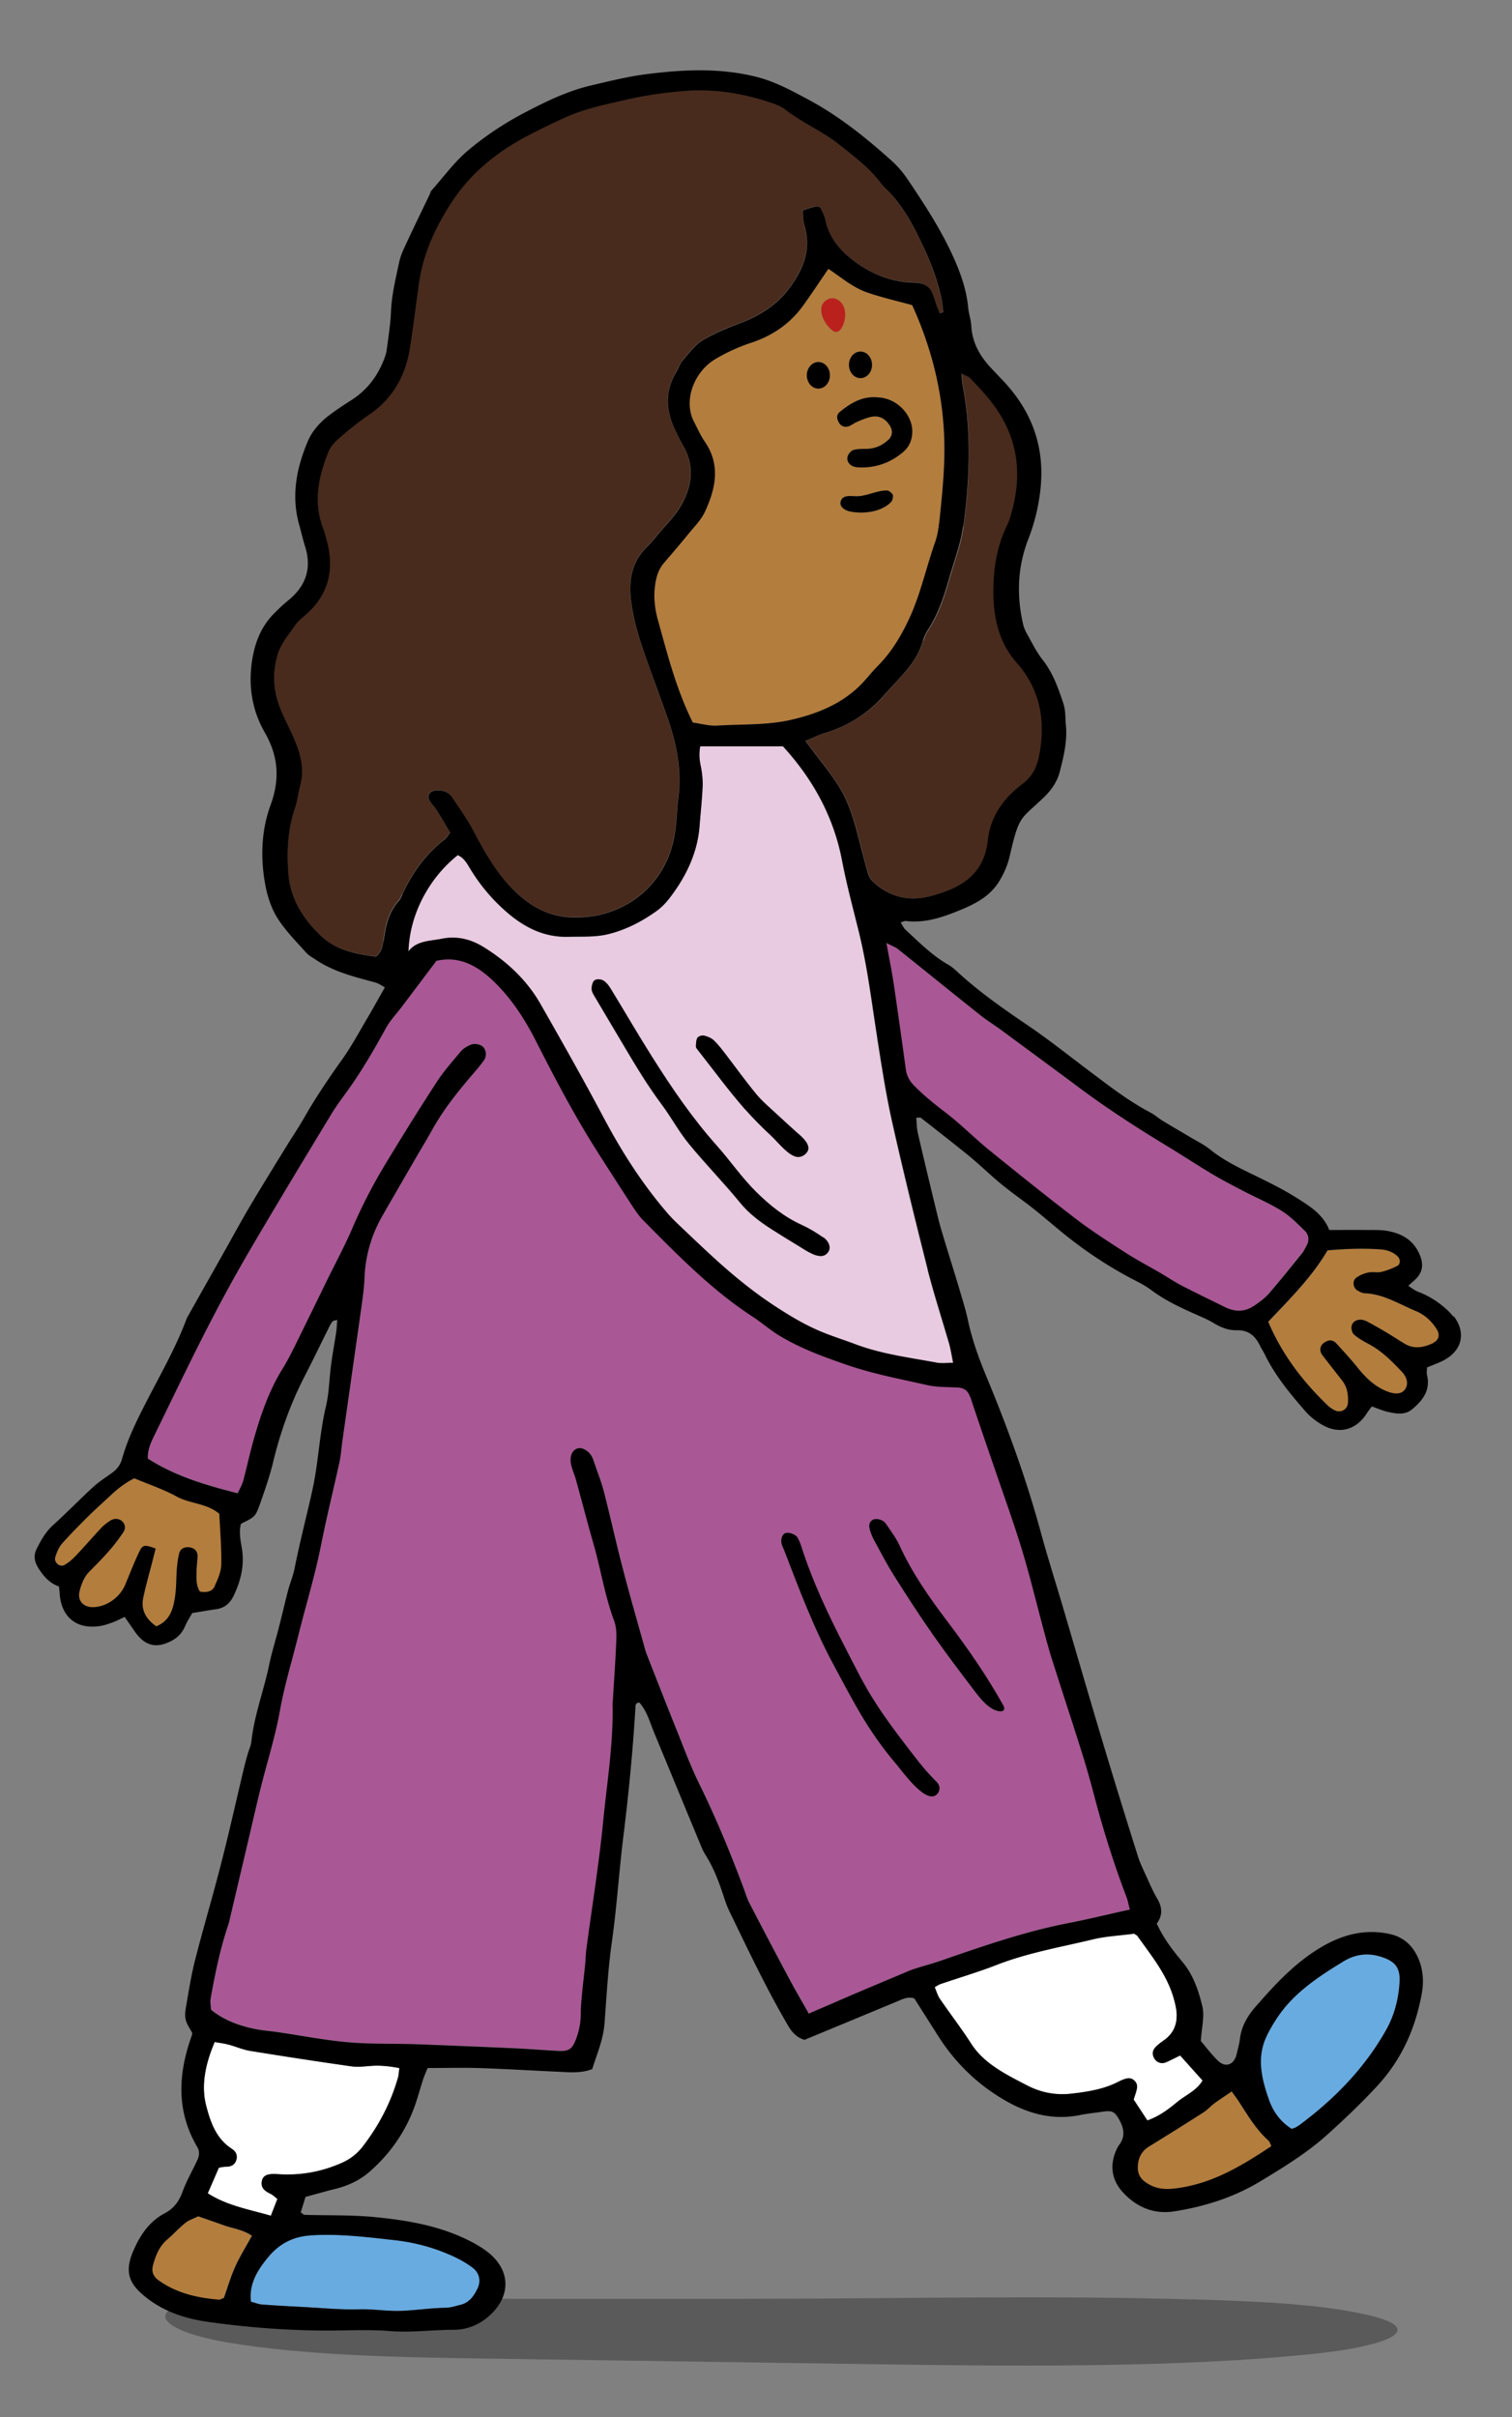 <svg xmlns="http://www.w3.org/2000/svg" viewBox="0 0 138.92 222.07"><rect x="0" y="0" width="138.92" height="222.07" fill="#808080" stroke="none"/><defs><style>.cls-2{fill:#a95795}.cls-3{fill:#482b1d}.cls-5{fill:#fff}.cls-6{fill:#68abe1}.cls-8{fill:#b37d3d}</style></defs><g style="isolation:isolate"><path id="shade" d="M109.53 211.24c5.6.17 11.5.39 15.97 1.4 1.25.28 2.4.64 2.77 1.09.9 1.11-3.1 2-6.7 2.42-5.5.63-11.73.93-17.6 1.07-8.44.2-16.58.08-25.04-.04-11.28-.16-22.56-.33-33.83-.49-8.31-.12-16.98-.27-24.2-1.49-7.52-1.27-8.36-4.01 1.99-4.01h45.69c13.69 0 27.42-.34 40.96.06" style="fill:#222221;mix-blend-mode:multiply;opacity:.4"/><g id="Characters"><path d="M104.53 199.23c.02.79.55 1.23 1.22 1.56.89.44 1.79.35 2.73.2 3.13-.5 5.74-2.09 8.33-3.82-.11-.21-.15-.4-.27-.5-1.14-1.03-1.91-2.33-2.73-3.6-.18-.28-.38-.55-.65-.92-.6.41-1.12.75-1.63 1.12-.33.24-.59.56-.93.78-1.66 1.06-3.33 2.11-5.01 3.14-.78.48-1.08 1.2-1.06 2.04" class="cls-8"/><path d="M118.67 195.59c.14-.05.25-.07.35-.13.15-.08.3-.18.44-.28 3.21-2.39 5.95-5.21 7.91-8.72.75-1.34 1.12-2.81 1.21-4.34.08-1.39-.43-1.96-1.79-2.37-1.21-.36-2.32-.18-3.36.45-1.84 1.12-3.66 2.29-5.11 3.91-.76.85-1.4 1.86-1.92 2.88-.99 1.97-.52 3.96.17 5.92.4 1.14 1.07 2.05 2.09 2.68Z" class="cls-6"/><path d="M34.04 189.79c-.58.05-1.17.12-1.74.04-3.11-.44-6.21-.92-9.31-1.42-.68-.11-1.33-.4-2-.58-.43-.11-.87-.17-1.27-.24-.96 2.25-1.23 4.16-.78 5.87.4 1.54.92 3.01 2.36 3.95.36.24.54.62.39 1.06-.16.45-.52.58-.97.58-.22 0-.44.06-.62.09-.35.81-.67 1.54-1.02 2.35 1.79 1.14 3.79 1.48 5.8 2.06.22-.57.4-1.04.6-1.54-.25-.19-.41-.36-.61-.46-.49-.25-.94-.52-.82-1.17.09-.52.49-.71 1.42-.65 2.07.15 4.04-.2 5.94-1.04.77-.34 1.39-.83 1.9-1.48 1.47-1.9 2.58-4 3.24-6.32.07-.26.08-.55.13-.9-.93-.19-1.77-.28-2.65-.2ZM91.54 180.52c-1.67.65-3.4 1.16-5.11 1.74-.16.05-.29.16-.55.29.16.37.25.76.47 1.07.95 1.39 1.99 2.72 2.89 4.14.62.97 1.45 1.67 2.37 2.28.87.58 1.81 1.05 2.74 1.53 1.27.66 2.63.93 4.06.77 1.51-.17 3-.4 4.37-1.11.25-.13.53-.25.81-.3.46-.09.95.36.88.84-.05.39-.21.76-.31 1.11.44.67.85 1.29 1.26 1.92 1.08-.39 1.91-1.01 2.72-1.68.78-.65 1.79-1.04 2.35-1.99-.72-.81-1.37-1.54-2.06-2.3-.49.24-.89.46-1.31.63-.41.17-.84.02-1.06-.35-.2-.33-.19-.69.05-.98.22-.26.51-.47.79-.67.96-.66 1.31-1.6 1.19-2.72-.04-.4-.15-.8-.26-1.19-.62-2.17-2.04-3.88-3.31-5.68-.06-.09-.18-.13-.33-.24-1.32.17-2.55.22-3.73.51-2.99.72-6.04 1.24-8.93 2.37Z" class="cls-5"/><path d="M24.69 207.31c-.95 1.16-1.82 2.43-1.63 4.14.35.09.68.23 1.02.26 1.22.09 2.43.16 3.65.22 1.74.09 3.49.27 5.23.22 1.34-.04 2.67.2 3.99.14 1.33-.06 2.66-.25 4-.28.45 0 .91-.16 1.36-.27.82-.2 1.25-.83 1.58-1.52.33-.68.17-1.42-.44-1.88-.5-.38-1.06-.71-1.63-.98a17.6 17.6 0 0 0-5.51-1.56c-2.61-.29-5.2-.62-7.83-.44-1.54.1-2.83.79-3.78 1.94Z" class="cls-6"/><path d="M16.25 137.49c-1.21-.67-2.55-1.11-3.9-1.68-.74.37-1.44.88-2.08 1.48-.72.68-1.46 1.33-2.16 2.02-.83.82-1.65 1.64-2.41 2.51-.29.33-.48.79-.61 1.23-.15.49.41.97.85.72.39-.22.74-.53 1.05-.86.8-.84 1.56-1.73 2.35-2.57.24-.25.53-.46.82-.65.39-.25.86-.17 1.12.12.28.31.24.68.05.97-.39.58-.81 1.14-1.27 1.66-.57.66-1.19 1.28-1.8 1.9-.52.52-.77 1.16-.94 1.84-.21.86.31 1.48 1.22 1.47 1.24 0 2.48-.87 2.98-2.07.42-1.02.83-2.05 1.3-3.05.3-.62.51-.63 1.49-.26-.09.37-.19.76-.29 1.14-.29 1.13-.62 2.25-.85 3.38-.24 1.15.29 1.99 1.2 2.62 1.27-.52 1.55-1.6 1.72-2.7.13-.86.1-1.74.17-2.61.04-.46.1-.93.21-1.38.1-.43.49-.64.94-.57.47.07.75.35.75.81s-.09.93-.09 1.39c0 .62-.09 1.27.31 1.87.6.1 1.13.03 1.37-.52.28-.63.59-1.31.6-1.97.03-1.56-.11-3.12-.18-4.66-1.17-.98-2.68-.9-3.91-1.58Z" class="cls-8"/><path d="M36.96 82.13c.9-1.99 2.15-3.7 3.9-5.05.17-.13.28-.35.48-.61-.43-.72-.84-1.41-1.27-2.1-.19-.29-.44-.54-.62-.84-.28-.47.02-.9.6-.93.63-.03 1.16.15 1.51.68.64.97 1.33 1.91 1.87 2.94 1.11 2.12 2.27 4.19 4.06 5.84 1.46 1.34 3.09 2.17 5.15 2.21 4.68.1 8.51-2.92 9.31-7.51.21-1.2.23-2.43.37-3.65.3-2.49-.2-4.87-1.01-7.19-.78-2.25-1.65-4.48-2.4-6.74-.4-1.21-.73-2.46-.91-3.72-.27-1.89-.09-3.72 1.38-5.19.37-.37.71-.77 1.04-1.17.71-.85 1.52-1.64 2.08-2.58 1.07-1.8 1.36-3.7.23-5.63-.29-.5-.55-1.03-.79-1.56-.78-1.75-.84-3.48.18-5.17.21-.35.33-.76.59-1.07.57-.65 1.1-1.41 1.82-1.84 1.08-.66 2.28-1.14 3.47-1.58 1.67-.63 3.16-1.55 4.27-2.92 1.43-1.77 2.33-3.76 1.6-6.15-.11-.37-.1-.79-.15-1.29.42-.13.79-.27 1.16-.35.15-.03.42.03.48.13.19.34.38.71.45 1.09.38 1.83 1.57 3.07 3.03 4.06 1.51 1.03 3.18 1.65 5.05 1.71 1.3.04 1.64.41 2.02 1.74.1.37.27.71.41 1.07.11-.04.22-.07.33-.11-.05-.4-.07-.8-.16-1.18-.39-1.83-1.07-3.56-1.87-5.24-.83-1.74-1.76-3.41-3.13-4.8-.24-.25-.49-.5-.7-.77-1.04-1.35-2.4-2.35-3.72-3.4-1.55-1.23-3.39-2-4.95-3.21-.36-.28-.81-.46-1.25-.61-2.5-.87-5.05-1.29-7.71-1.12-1.98.12-3.92.42-5.86.87-1.88.44-3.75.84-5.51 1.64-1.16.53-2.32 1.09-3.45 1.69-2.72 1.44-5.09 3.36-6.78 5.92-1.5 2.28-2.69 4.77-3.08 7.55-.28 1.96-.52 3.93-.82 5.88-.4 2.59-1.55 4.72-3.78 6.22-.91.62-1.78 1.32-2.61 2.04-.43.37-.89.82-1.1 1.33-.91 2.25-1.42 4.56-.53 6.97.16.44.28.89.4 1.34.68 2.66.08 4.94-2.04 6.75-.31.26-.64.53-.87.86-.58.86-1.32 1.7-1.62 2.66-.46 1.51-.46 3.12.08 4.65.31.87.74 1.7 1.14 2.55.72 1.55 1.3 3.12.84 4.87-.18.67-.24 1.38-.47 2.04-.67 1.97-.77 4.01-.63 6.05.17 2.38 1.41 4.31 3.12 5.86 1.37 1.25 3.18 1.59 4.93 1.81.5-.43.61-.93.69-1.46.19-1.33.44-2.64 1.4-3.68.15-.17.23-.4.33-.62Z" class="cls-3"/><path d="M79.71 26.88c-1.36-.46-2.46-1.43-3.6-2.18-.82 1.2-1.55 2.31-2.33 3.39-1.19 1.66-2.79 2.75-4.74 3.39-1.15.38-2.28.89-3.32 1.51-1.98 1.18-2.96 3.82-1.96 5.75.32.62.6 1.26.99 1.83 1.48 2.15 1 4.32.02 6.44-.36.77-1.01 1.42-1.56 2.09-.73.9-1.5 1.78-2.25 2.67-.39.46-.58.98-.7 1.57-.25 1.23-.14 2.46.19 3.63.88 3.13 1.66 6.3 3.2 9.41.77.1 1.53.32 2.27.28 2.26-.14 4.55-.02 6.77-.53 2.23-.51 4.34-1.34 6.06-2.9.68-.62 1.23-1.39 1.89-2.04 1.21-1.21 2.08-2.64 2.81-4.17 1.11-2.32 1.63-4.84 2.48-7.25.19-.54.29-1.13.35-1.71.27-2.54.55-5.08.47-7.65-.12-4.37-1.18-8.49-2.95-12.38-1.43-.4-2.78-.71-4.1-1.15Zm-.65 5.41c.59 0 1.06.55 1.06 1.22s-.47 1.22-1.06 1.22S78 34.18 78 33.51s.47-1.22 1.06-1.22m-3.87 3.41c-.59 0-1.06-.55-1.06-1.22s.47-1.22 1.06-1.22 1.06.55 1.06 1.22-.47 1.22-1.06 1.22m1.32-5.32c-.85-.58-1.73-2.41-.32-2.94.39-.14.89.06 1.19.49.28.4.32.97.21 1.49-.06.27-.16.53-.3.74-.12.19-.33.37-.55.33a.7.7 0 0 1-.24-.11Zm5.48 15.53c-.02.1-.11.2-.19.28-.93.88-2.49 1.04-3.7.8-.47-.09-1.13-.5-.79-1.09.26-.45.92-.32 1.33-.31.99.02 1.89-.54 2.85-.53.18 0 .4.19.52.36.08.11.02.33-.02.49m.97-4.37c-1.21 1.01-2.6 1.49-4.18 1.39-.17-.01-.35-.05-.5-.13-.34-.19-.51-.53-.41-.87.07-.23.31-.52.53-.59.38-.12.8-.09 1.2-.1.79-.01 1.47-.32 2.03-.85.36-.34.39-.84.13-1.27-.41-.66-.99-.99-1.76-.82-.45.1-.87.29-1.3.47-.26.11-.49.32-.76.4-.36.11-.69 0-.88-.36-.19-.33-.24-.69.07-.95 1-.83 2.09-1.47 3.44-1.36 1.73.01 3.27 1.54 3.23 3.2-.02.72-.28 1.35-.85 1.83ZM20.6 204.46c-.81-.29-1.63-.57-2.4-.84-.45.23-.86.35-1.17.6-.58.47-1.09 1.04-1.67 1.53-.75.64-1.08 1.49-1.32 2.4-.15.59.06 1.02.53 1.36 1.66 1.18 3.56 1.61 5.54 1.77.1 0 .22-.07.43-.15.32-.9.61-1.9 1.03-2.84.43-.95.98-1.84 1.55-2.88-.84-.58-1.73-.66-2.54-.95Z" class="cls-8"/><path d="M84.83 58.85c-.32 1.15-.96 2.11-1.74 3-.62.7-1.27 1.36-1.88 2.06-1.46 1.66-3.26 2.77-5.37 3.42-.59.18-1.15.46-1.82.74.22.29.36.46.49.64.86 1.16 1.8 2.28 2.57 3.5.9 1.44 1.39 3.06 1.81 4.7.29 1.13.57 2.25.9 3.37.08.26.25.53.45.72.55.53 1.17.93 1.9 1.21 1.65.62 3.17.27 4.75-.31 2.24-.82 3.63-2.23 3.89-4.66.24-2.23 1.44-3.9 3.18-5.21.85-.64 1.29-1.45 1.51-2.46.67-3.2.18-6.17-2.01-8.66-1.66-1.89-2.14-4.12-2.16-6.46-.01-2.03.27-4.07 1.15-5.96.15-.32.28-.64.39-.97 1.21-3.87.78-7.47-1.81-10.69-.58-.72-1.22-1.4-1.86-2.08-.17-.17-.44-.25-.81-.44.05.48.06.76.11 1.04.82 4.34.64 8.67.07 13.02-.22 1.64-.82 3.15-1.26 4.72-.48 1.68-1.01 3.34-1.99 4.82-.19.29-.34.62-.43.95Z" class="cls-3"/><path d="M119.99 114.51c.3-.52.28-1.04-.14-1.45-.67-.64-1.33-1.33-2.1-1.81-1.08-.68-2.27-1.18-3.41-1.77-.98-.51-1.97-1.01-2.92-1.58-1.35-.8-2.66-1.68-4.01-2.49-2.89-1.75-5.72-3.58-8.43-5.6q-3.495-2.61-7.02-5.19c-.66-.48-1.35-.91-1.99-1.42-2.5-1.99-4.99-4.01-7.49-6.01-.21-.17-.48-.26-1.06-.56.28 1.53.51 2.66.68 3.8.39 2.59.75 5.18 1.1 7.78.08.61.33 1.08.76 1.52.9.92 1.89 1.71 2.91 2.49 1.38 1.05 2.61 2.31 3.96 3.41 2.66 2.17 5.34 4.32 8.07 6.4 1.43 1.09 2.95 2.07 4.47 3.04 1.02.66 2.11 1.22 3.16 1.84.7.41 1.38.87 2.1 1.24 1.29.67 2.6 1.29 3.89 1.93.9.45 1.8.47 2.65-.1.48-.32.97-.67 1.35-1.1 1.07-1.23 2.08-2.51 3.11-3.77.14-.18.23-.4.35-.6Z" class="cls-2"/><path d="M130.14 120.47c-1.54-.63-3-1.58-4.75-1.65-.22 0-.44-.14-.64-.25-.42-.24-.51-.89-.11-1.18.31-.23.71-.39 1.09-.47.39-.08.82.03 1.21-.06.5-.11.98-.31 1.44-.54.33-.16.32-.63.05-.89-.44-.43-.99-.6-1.58-.64-1.62-.12-3.24-.06-4.86.09-1.46 2.48-3.45 4.44-5.45 6.56 1.3 3.07 3.2 5.53 5.49 7.71.17.16.37.29.57.4.57.32 1.24-.03 1.27-.68.03-.7-.05-1.4-.5-1.98-.6-.78-1.22-1.56-1.82-2.34-.38-.49-.26-1 .3-1.29.36-.19.7-.11.95.17.66.73 1.33 1.45 1.95 2.22.74.92 1.56 1.73 2.67 2.17.87.34 1.44.25 1.73-.23.26-.44.17-1.02-.35-1.58-.92-.97-1.86-1.92-3.07-2.55-.46-.24-.92-.51-1.31-.85-.17-.15-.26-.52-.22-.76.06-.37.39-.58.76-.6.22-.01.47.06.67.17.62.32 1.22.67 1.82 1.03.55.33 1.08.68 1.63 1.01.9.54 1.79.33 2.66-.08.48-.23.6-.71.34-1.17-.45-.78-1.15-1.41-1.92-1.72Z" class="cls-8"/><path d="M80.58 95.3c-.51-3.22-.89-6.46-1.67-9.63-.54-2.2-1.13-4.4-1.56-6.62-.78-4.07-2.71-7.51-5.43-10.48h-7.6c-.11.61-.08 1.16.03 1.74.13.62.21 1.27.19 1.9-.05 1.22-.19 2.44-.28 3.66-.18 2.47-1.21 4.6-2.67 6.53-.38.51-.84.99-1.35 1.35-1.34.94-2.77 1.69-4.38 2.08-1.22.3-2.43.21-3.65.24-2.51.08-4.47-1.11-6.2-2.75-1.06-1-1.98-2.13-2.75-3.38-.32-.52-.61-1.12-1.22-1.37-2.66 2.12-4.42 5.45-4.53 8.85.73-1 1.98-.95 3.07-1.17 1.41-.28 2.68.05 3.84.77 2.15 1.33 3.98 3.04 5.24 5.26 1.96 3.44 3.91 6.88 5.76 10.37 1.67 3.15 3.57 6.13 5.9 8.83.26.31.54.6.84.88 1.35 1.28 2.69 2.57 4.08 3.81 1 .89 2.03 1.74 3.1 2.54.98.73 2 1.41 3.04 2.05.89.54 1.82 1.05 2.77 1.47 1.12.49 2.29.85 3.44 1.28 2.41.91 4.96 1.22 7.48 1.69.44.08.91.01 1.49.01-.13-.63-.21-1.19-.36-1.73-.66-2.29-1.41-4.56-1.99-6.86-1.14-4.51-2.26-9.04-3.27-13.58-.57-2.55-.97-5.14-1.37-7.73Zm-16.5.04c.09-.14.42-.25.61-.2.32.08.67.23.91.45.41.4.76.87 1.12 1.33.92 1.2 1.79 2.43 2.76 3.59.55.66 1.23 1.23 1.86 1.82.58.54 1.17 1.07 1.76 1.61.4.36 1.21.97 1.17 1.6 0 .1-.05.2-.11.29-.17.26-.46.44-.77.46-.82.07-1.91-1.36-2.47-1.88-.86-.8-1.7-1.63-2.48-2.52-1.53-1.74-2.9-3.62-4.34-5.45-.07-.09-.16-.2-.16-.3.01-.27 0-.59.14-.81Zm11.79 19.91c-.67.51-1.9-.41-2.47-.75q-1.275-.765-2.52-1.56c-1.08-.69-2.08-1.44-2.91-2.46-1.51-1.84-3.18-3.54-4.69-5.39-.92-1.12-1.61-2.42-2.48-3.59-1.25-1.68-2.33-3.47-3.4-5.26-.95-1.6-1.9-3.19-2.84-4.79-.12-.2-.23-.44-.22-.65.01-.26.09-.62.28-.74s.59-.1.8.03c.28.17.51.47.68.76 1.27 2.08 2.5 4.19 3.8 6.26 1.8 2.85 3.69 5.64 5.95 8.16 1.24 1.38 2.28 2.93 3.61 4.24 1.25 1.23 2.59 2.31 4.2 3.04.68.31 1.34.71 1.95 1.14.53.37.87 1.09.24 1.57Z" style="fill:#e8cbe0"/><path d="M77.8 125.36c-2.15-.74-4.28-1.52-6.23-2.71-.84-.52-1.59-1.17-2.42-1.72-3.78-2.47-6.91-5.69-10.06-8.87-.37-.37-.67-.81-.95-1.25-1.18-1.8-2.35-3.61-3.49-5.43-1.99-3.16-3.72-6.46-5.4-9.78-1.04-2.04-2.28-3.95-3.94-5.53-1.43-1.36-3.06-2.3-5.19-1.82-1.11 1.47-2.2 2.91-3.28 4.35-.45.6-.99 1.16-1.35 1.81-1.07 1.94-2.17 3.86-3.46 5.66-.54.76-1.11 1.5-1.59 2.3-2.5 4.14-5.01 8.27-7.45 12.44-1.41 2.41-2.74 4.87-4.02 7.36-1.62 3.16-3.15 6.36-4.71 9.56-.33.67-.67 1.35-.66 2.25 2.5 1.62 5.31 2.44 8.26 3.19.2-.44.41-.79.51-1.16.32-1.18.57-2.38.9-3.56.67-2.35 1.44-4.67 2.74-6.77.4-.64.74-1.32 1.08-2 .98-1.98 1.95-3.97 2.92-5.96.82-1.67 1.7-3.32 2.44-5.03.83-1.93 1.79-3.79 2.87-5.58 1.55-2.6 3.16-5.16 4.81-7.7.66-1.02 1.48-1.94 2.26-2.87.21-.25.54-.44.86-.57.45-.19 1.07 0 1.26.32.23.39.19.8-.06 1.15-.34.47-.72.91-1.1 1.35-1.36 1.6-2.66 3.24-3.68 5.09-.53.97-1.11 1.91-1.67 2.87-.96 1.66-1.93 3.32-2.88 4.99-.99 1.75-1.53 3.64-1.61 5.66-.03.81-.14 1.63-.25 2.43-.58 4.15-1.18 8.3-1.77 12.45-.1.69-.15 1.39-.29 2.07-.55 2.56-1.18 5.1-1.7 7.66-.56 2.8-1.4 5.53-2.09 8.29-.56 2.26-1.25 4.49-1.66 6.78-.47 2.59-1.28 5.07-1.89 7.61-.3 1.25-.58 2.5-.88 3.74l-1.92 8.16c-.01.06-.03.11-.05.17-.75 2.21-1.22 4.49-1.63 6.78-.07.38.02.78.03 1.08 1.23.98 2.55 1.44 3.91 1.74.74.16 1.5.21 2.25.32 2.13.31 4.25.74 6.39.92 2.14.19 4.31.12 6.46.19 2.91.1 5.81.22 8.72.36 1.4.06 2.79.18 4.19.25.99.05 1.3-.18 1.65-1.18.26-.72.41-1.45.4-2.22 0-.7.07-1.39.14-2.09.07-.81.18-1.62.26-2.43.05-.46.05-.93.11-1.39.52-3.92 1.16-7.84 1.55-11.77.35-3.59.94-7.17.86-10.8 0-.12.02-.23.03-.35.11-1.86.24-3.72.32-5.59.02-.57-.01-1.19-.21-1.72-.86-2.3-1.22-4.73-1.9-7.08-.56-1.96-1.07-3.93-1.61-5.89-.17-.6-.53-1.27-.48-1.93.05-.67.57-1.17 1.26-.83.44.22.7.59.85 1.05.31.94.69 1.86.94 2.82.61 2.37 1.13 4.76 1.75 7.12.64 2.47 1.36 4.93 2.04 7.39.05.17.11.33.17.5.87 2.22 1.74 4.44 2.63 6.66.7 1.73 1.34 3.49 2.16 5.16 1.54 3.14 2.88 6.36 4.1 9.64.16.44.29.89.5 1.3 1.23 2.38 2.48 4.75 3.74 7.11.54 1.02 1.13 2.01 1.74 3.09.76-.33 1.51-.65 2.25-.97.64-.28 1.28-.56 1.92-.83 1.5-.63 3-1.27 4.5-1.9.37-.16.75-.31 1.13-.44.77-.25 1.56-.45 2.33-.72 3.85-1.33 7.69-2.68 11.7-3.45 1.82-.35 3.63-.8 5.67-1.25-.13-.5-.19-.84-.31-1.15-1.14-3-2.1-6.05-2.92-9.14-.37-1.41-.76-2.81-1.2-4.2-.89-2.83-1.82-5.65-2.72-8.48-.3-.94-.55-1.9-.81-2.86-.65-2.41-1.23-4.85-1.96-7.24-.78-2.56-1.7-5.08-2.56-7.61-.73-2.15-1.48-4.3-2.19-6.45-.2-.6-.57-.82-1.16-.85-.92-.05-1.87-.02-2.76-.22-2.49-.57-5-1.03-7.42-1.87Zm8.12 39.59c-1.05.58-3-2.2-3.58-2.88-1.1-1.29-2.09-2.67-2.98-4.12-1-1.64-1.88-3.34-2.79-5.03-1.83-3.39-3.17-6.98-4.55-10.55-.06-.16-.14-.32-.2-.49-.14-.46.02-.95.35-1.05.3-.09.91.11 1.08.4.15.25.26.52.35.79 1.03 3.23 2.47 6.28 4.02 9.28.9 1.75 1.76 3.53 2.85 5.19.85 1.3 1.76 2.56 2.71 3.78.82 1.06 1.66 2.2 2.59 3.14.18.18.38.34.48.57.15.34 0 .78-.33.96Zm6.24-8.3c.07.13.15.29.08.43-.08.16-.31.18-.48.14-.94-.18-1.7-1.17-2.25-1.9-1.3-1.71-2.6-3.42-3.83-5.18s-2.4-3.56-3.54-5.38c-.65-1.03-1.2-2.11-1.79-3.18-.17-.3-.31-.63-.41-.96s-.15-.71.19-.95c.32-.23.99-.07 1.24.3.45.67.96 1.33 1.29 2.06 1.16 2.56 2.76 4.81 4.45 7.04 1.81 2.4 3.59 4.96 5.05 7.59Z" class="cls-2"/><path d="M133.51 120.94a5 5 0 0 0-.72-.75 8.1 8.1 0 0 0-2.53-1.53c-.29-.11-.55-.33-.87-.53.26-.24.44-.39.61-.55.68-.63.82-1.34.48-2.21-.55-1.41-1.65-2.05-3.04-2.29-.62-.11-1.28-.07-1.92-.08-1.1-.01-2.2 0-3.39 0-.55-1.44-1.82-2.21-3.04-2.98-1.13-.71-2.33-1.31-3.53-1.9-1.52-.74-3.05-1.44-4.38-2.52-.59-.47-1.28-.8-1.93-1.19-.8-.48-1.6-.94-2.39-1.42-.4-.24-.75-.56-1.16-.78-1.97-1.03-3.72-2.39-5.49-3.72-1.91-1.43-3.77-2.93-5.75-4.27-2.27-1.54-4.51-3.1-6.52-4.96-.26-.24-.53-.47-.83-.64-1.48-.85-2.67-2.06-3.91-3.2-.18-.17-.29-.43-.45-.68.24-.07.36-.14.46-.13 1.81.23 3.47-.37 5.08-1.03 1.39-.58 2.73-1.28 3.56-2.69.43-.72.74-1.45.92-2.24.89-3.86.97-3.3 3.15-5.41.7-.68 1.22-1.44 1.45-2.34.36-1.41.71-2.83.56-4.31-.06-.63-.02-1.31-.21-1.9-.47-1.43-.97-2.86-1.93-4.08-.57-.72-.98-1.58-1.44-2.39-.17-.3-.3-.63-.37-.97-.59-2.62-.48-5.21.5-7.72.59-1.53.97-3.09 1.13-4.73.37-3.79-.81-6.98-3.36-9.73l-1.08-1.14c-1.08-1.12-1.84-2.38-1.93-3.99-.03-.57-.24-1.14-.29-1.71-.15-1.59-.67-3.07-1.31-4.51-1.14-2.56-2.67-4.9-4.23-7.22-.42-.62-.92-1.22-1.48-1.72-2.34-2.11-4.79-4.08-7.57-5.58-1.59-.85-3.17-1.73-4.95-2.16-3.34-.82-6.7-.65-10.05-.22-1.73.22-3.43.65-5.13 1.05-2.22.53-4.27 1.55-6.27 2.61a28.6 28.6 0 0 0-4.92 3.31c-1.28 1.07-2.29 2.47-3.41 3.73-.07.08-.09.21-.14.32-.75 1.57-1.52 3.14-2.25 4.72-.22.47-.44.96-.55 1.47-.33 1.54-.71 3.06-.77 4.65-.05 1.16-.24 2.32-.39 3.47-.05.34-.17.68-.3 1-.6 1.5-1.56 2.72-2.93 3.6-.64.41-1.27.82-1.88 1.27-.91.66-1.7 1.49-2.13 2.5-1.04 2.45-1.55 5-.81 7.66.19.67.34 1.36.55 2.02.64 2.03.06 3.66-1.56 4.97-.41.33-.79.69-1.16 1.06-1.37 1.32-1.97 2.97-2.2 4.82-.27 2.22.12 4.33 1.21 6.23 1.26 2.19 1.41 4.3.54 6.68-.85 2.32-.94 4.81-.5 7.25.19 1.07.54 2.18 1.11 3.1.73 1.17 1.74 2.18 2.67 3.22.26.29.65.48.98.71 1.64 1.07 3.51 1.52 5.36 2.02.3.08.56.28.88.45-.58 1.02-1.08 1.93-1.61 2.83-.77 1.3-1.49 2.65-2.37 3.87-1.22 1.71-2.39 3.45-3.43 5.27-.55.96-1.17 1.87-1.75 2.82-1.1 1.79-2.2 3.57-3.27 5.37-.71 1.2-1.38 2.43-2.06 3.65l-3.6 6.39c-.06.1-.11.21-.15.31-.92 2.46-2.21 4.74-3.41 7.06-.97 1.87-1.93 3.73-2.5 5.76-.18.62-.52 1-1.01 1.34-.57.4-1.16.79-1.67 1.26-1.24 1.14-2.42 2.36-3.67 3.49-.67.61-1.08 1.35-1.48 2.14-.33.65-.22 1.2.15 1.8.48.76 1.04 1.39 1.89 1.68.02.24.05.41.06.58.11 2.21 1.55 3.4 3.72 3.05.4-.06.79-.2 1.17-.34.36-.13.7-.32 1.09-.49.34.5.64.93.94 1.36.9 1.29 1.94 1.56 3.31.86.6-.3 1.02-.74 1.29-1.36.2-.47.49-.9.66-1.22.88-.14 1.56-.26 2.25-.36.77-.12 1.25-.58 1.57-1.25.66-1.4 1.01-2.85.73-4.4-.13-.75-.26-1.48-.07-2.19 1.29-.64 1.32-.63 1.75-1.83.44-1.26.89-2.53 1.2-3.82.67-2.79 1.63-5.46 2.95-8 .77-1.5 1.5-3.02 2.25-4.52.08-.15.16-.31.28-.43.07-.07.21-.07.42-.13-.04.42-.05.81-.11 1.19-.15.98-.33 1.95-.46 2.93-.17 1.27-.18 2.57-.47 3.81-.6 2.5-.68 5.06-1.22 7.57-.53 2.44-1.18 4.86-1.66 7.31-.13.68-.41 1.33-.59 2-.21.78-.39 1.58-.59 2.37-.11.45-.22.9-.34 1.35-.28 1.07-.61 2.13-.83 3.21-.49 2.33-1.36 4.58-1.62 6.97-.04.4-.23.78-.34 1.17q-.195.675-.36 1.35c-.69 2.89-1.33 5.79-2.07 8.66-.76 2.99-1.65 5.95-2.41 8.94-.36 1.4-.58 2.85-.83 4.28-.07.4-.12.83-.02 1.21.11.43.4.81.59 1.18-.01.1 0 .16-.03.22-1.26 3.49-1.47 6.92.49 10.26.23.39.2.79.03 1.17-.46 1-1.03 1.97-1.4 3-.32.88-.82 1.51-1.64 1.94-1.47.78-2.31 2.12-2.92 3.58-.73 1.77-.29 2.79.8 3.77 1.77 1.59 3.9 2.3 6.17 2.62 3.58.5 7.18.78 10.79.79 1.98 0 3.97-.11 5.94.05 1.93.15 3.84-.12 5.76-.12 1.47 0 2.71-.61 3.71-1.69 1.43-1.55 1.45-3.49-.03-4.99-.52-.53-1.18-.95-1.84-1.31-2.87-1.55-6.04-2.08-9.23-2.38-2.07-.19-4.17-.13-6.26-.19-.1 0-.19-.11-.37-.23.14-.45.29-.93.44-1.42.97-.26 1.86-.52 2.76-.74 1.15-.29 2.2-.77 3.1-1.55 1.88-1.64 3.28-3.62 4.14-5.96.3-.82.52-1.67.79-2.5.12-.37.28-.73.43-1.09 1.62 0 3.13-.04 4.64 0 2.44.08 4.88.23 7.32.34 1.04.05 2.09.17 3.16-.24.43-1.36 1.01-2.7 1.13-4.17.19-2.49.32-4.99.67-7.47.46-3.22.66-6.48 1.06-9.71.49-3.93.87-7.87 1.11-11.83.01-.21-.02-.48.37-.49.7.79.96 1.82 1.36 2.78 1.45 3.5 2.89 7 4.34 10.49.11.27.25.53.4.77.72 1.15 1.19 2.4 1.61 3.67.16.5.33 1 .56 1.47 1.73 3.56 3.41 7.14 5.42 10.55.39.66.85 1.07 1.48 1.25 2.85-1.18 5.65-2.34 8.44-3.5.53-.22 1.05-.51 1.65-.3.72 1.14 1.44 2.27 2.15 3.39 1.32 2.09 2.99 3.86 5.03 5.25 2.42 1.65 5.03 2.68 8.05 2.07.68-.14 1.38-.2 2.07-.31.82-.12 1.08-.02 1.45.61.47.8.7 1.61.07 2.44-.1.14-.19.3-.26.46-.64 1.43-.43 2.78.6 3.9 1.24 1.35 2.83 2.04 4.7 1.75 2.84-.44 5.53-1.3 8.01-2.81 2.15-1.3 4.29-2.62 6.14-4.3 1.55-1.4 3.06-2.84 4.49-4.38 2.26-2.44 3.53-5.29 4.12-8.51.17-.94.14-1.89-.14-2.77-.46-1.39-1.34-2.42-2.89-2.73-2.18-.45-4.17.06-6.04 1.13-2.47 1.41-4.37 3.47-6.21 5.58-.73.84-1.29 1.79-1.43 2.95-.05.46-.19.9-.29 1.36-.23 1.03-1.04 1.33-1.76.61-.61-.61-1.13-1.3-1.54-1.78.07-1.23.36-2.27.14-3.18-.35-1.45-.83-2.9-1.84-4.1-.85-1.02-1.69-2.08-2.35-3.51.57-.76.5-1.51.05-2.28-.35-.6-.64-1.24-.92-1.87-.31-.69-.66-1.37-.88-2.09-1.12-3.55-2.22-7.11-3.29-10.68-1.2-4.01-2.37-8.04-3.55-12.05-.69-2.35-1.44-4.68-2.08-7.04-1.32-4.84-3.03-9.54-4.95-14.17-.72-1.72-1.35-3.47-1.74-5.3-.21-.97-.51-1.91-.79-2.86-.53-1.78-1.1-3.56-1.63-5.34-.25-.84-.44-1.69-.65-2.54-.52-2.15-1.04-4.3-1.53-6.45-.1-.44-.09-.9-.14-1.36.2 0 .35-.05.42 0 1.42 1.11 2.84 2.22 4.24 3.35.77.62 1.49 1.29 2.23 1.95.95.86 1.97 1.62 3 2.38 1.26.93 2.44 1.98 3.66 2.97 2 1.62 4.13 3.03 6.41 4.22.57.29 1.15.59 1.65.97 1.32.99 2.8 1.66 4.29 2.32.48.21.97.42 1.41.69.66.4 1.36.69 2.13.67 1.09-.03 1.73.53 2.16 1.45.12.26.3.5.42.76.95 1.96 2.33 3.62 3.75 5.25.41.47.94.88 1.48 1.2 1.61.95 3.18.52 4.18-1.07.12-.19.26-.36.43-.59.54.19 1.01.4 1.51.51.74.16 1.53.3 2.18-.24.98-.81 1.72-1.75 1.38-3.16-.05-.21 0-.45 0-.69.56-.24 1.12-.42 1.63-.71 1.62-.91 1.95-2.52.84-3.98Zm-45-72.57c.58-4.35.76-8.69-.07-13.02-.05-.28-.06-.56-.11-1.04.37.2.65.27.81.44.64.67 1.28 1.35 1.86 2.08 2.58 3.22 3.02 6.82 1.81 10.69-.1.33-.24.66-.39.97-.88 1.89-1.16 3.93-1.15 5.96.02 2.35.5 4.58 2.16 6.46 2.19 2.49 2.68 5.45 2.01 8.66-.21 1.01-.66 1.82-1.51 2.46-1.74 1.31-2.94 2.98-3.18 5.21-.26 2.43-1.65 3.84-3.89 4.66-1.58.58-3.1.94-4.75.31-.73-.28-1.35-.68-1.9-1.21-.2-.19-.37-.46-.45-.72-.32-1.12-.61-2.24-.9-3.37-.42-1.64-.91-3.27-1.81-4.7-.77-1.22-1.71-2.34-2.57-3.5-.13-.18-.27-.35-.49-.64.68-.28 1.24-.56 1.82-.74 2.11-.64 3.9-1.76 5.37-3.42.62-.7 1.27-1.36 1.88-2.06.78-.88 1.42-1.84 1.74-3 .09-.33.25-.66.43-.95.97-1.48 1.51-3.14 1.99-4.82.44-1.56 1.04-3.08 1.26-4.72Zm-2.23-.31c-.06.58-.16 1.16-.35 1.71-.85 2.41-1.37 4.93-2.48 7.25-.73 1.53-1.6 2.96-2.81 4.17-.65.66-1.2 1.42-1.89 2.04-1.72 1.57-3.83 2.39-6.06 2.9-2.22.51-4.51.39-6.77.53-.74.05-1.49-.17-2.27-.28-1.54-3.12-2.33-6.28-3.2-9.41-.33-1.17-.44-2.4-.19-3.63.12-.59.32-1.11.7-1.57.75-.89 1.52-1.76 2.25-2.67.55-.68 1.2-1.32 1.56-2.09.98-2.12 1.46-4.29-.02-6.44-.39-.57-.67-1.21-.99-1.83-1-1.93-.01-4.57 1.96-5.75 1.04-.62 2.17-1.13 3.32-1.51 1.95-.65 3.54-1.74 4.74-3.39.78-1.08 1.51-2.2 2.33-3.39 1.14.75 2.24 1.72 3.6 2.18 1.31.45 2.67.76 4.1 1.15 1.77 3.89 2.82 8.01 2.95 12.38.07 2.57-.2 5.11-.47 7.65ZM35.23 86.43c-.08.53-.18 1.03-.69 1.46-1.75-.22-3.55-.56-4.93-1.81-1.71-1.56-2.95-3.48-3.12-5.86-.15-2.04-.05-4.07.63-6.05.22-.66.29-1.37.47-2.04.46-1.76-.12-3.32-.84-4.87-.39-.84-.83-1.67-1.14-2.55a7.33 7.33 0 0 1-.08-4.65c.3-.96 1.03-1.8 1.62-2.66.22-.33.56-.59.87-.86 2.12-1.82 2.72-4.09 2.04-6.75-.12-.45-.23-.9-.4-1.34-.89-2.41-.38-4.71.53-6.97.21-.51.66-.96 1.1-1.33.83-.72 1.7-1.42 2.61-2.04 2.22-1.5 3.38-3.64 3.78-6.22.3-1.96.54-3.92.82-5.88.39-2.77 1.57-5.27 3.08-7.55 1.69-2.56 4.06-4.48 6.78-5.92 1.13-.6 2.29-1.16 3.45-1.69 1.76-.81 3.63-1.21 5.51-1.64 1.94-.45 3.88-.74 5.86-.87 2.66-.16 5.21.26 7.71 1.12.43.15.89.33 1.25.61 1.56 1.21 3.4 1.98 4.95 3.21 1.32 1.05 2.67 2.05 3.72 3.4.21.27.45.53.7.77 1.38 1.38 2.3 3.06 3.13 4.8.81 1.68 1.49 3.41 1.87 5.24.08.39.11.79.16 1.18-.11.04-.22.07-.33.11-.14-.36-.3-.7-.41-1.07-.38-1.33-.72-1.7-2.02-1.74-1.87-.06-3.54-.68-5.05-1.71-1.46-1-2.65-2.24-3.03-4.06-.08-.38-.26-.75-.45-1.09-.06-.11-.33-.16-.48-.13-.37.08-.74.22-1.16.35.05.5.04.92.15 1.29.73 2.38-.17 4.37-1.6 6.15-1.11 1.37-2.6 2.29-4.27 2.92-1.19.45-2.39.93-3.47 1.58-.72.44-1.25 1.19-1.82 1.84-.26.3-.38.72-.59 1.07-1.03 1.69-.97 3.42-.18 5.17.24.53.5 1.05.79 1.56 1.13 1.93.83 3.83-.23 5.63-.56.94-1.37 1.73-2.08 2.58-.33.4-.67.8-1.04 1.17-1.47 1.46-1.66 3.29-1.38 5.19.18 1.26.51 2.51.91 3.72.75 2.26 1.62 4.49 2.4 6.74.81 2.33 1.31 4.7 1.01 7.19-.15 1.21-.16 2.45-.37 3.65-.8 4.59-4.64 7.61-9.31 7.51-2.06-.04-3.69-.87-5.15-2.21-1.79-1.65-2.94-3.72-4.06-5.84-.54-1.02-1.23-1.97-1.87-2.94-.35-.53-.88-.72-1.51-.68-.58.03-.88.46-.6.93.18.3.43.55.62.84.43.68.84 1.38 1.27 2.1-.2.26-.31.48-.48.61-1.74 1.34-2.99 3.06-3.9 5.05-.1.21-.17.45-.33.62-.96 1.04-1.21 2.35-1.4 3.68ZM19.74 145.7c-.24.55-.77.62-1.37.52-.39-.6-.31-1.24-.31-1.87 0-.46.08-.93.09-1.39 0-.46-.28-.74-.75-.81-.45-.06-.84.14-.94.57-.11.45-.17.91-.21 1.38-.07.87-.04 1.75-.17 2.61-.17 1.1-.45 2.18-1.72 2.7-.91-.63-1.44-1.47-1.2-2.62.24-1.14.56-2.26.85-3.38.1-.38.19-.77.29-1.14-.98-.37-1.19-.37-1.49.26-.48 1-.88 2.03-1.3 3.05-.5 1.19-1.74 2.06-2.98 2.07-.9 0-1.43-.61-1.22-1.47.17-.68.42-1.33.94-1.84.62-.62 1.23-1.24 1.8-1.9.46-.52.88-1.08 1.27-1.66.2-.29.23-.66-.05-.97-.26-.29-.73-.36-1.12-.12-.29.19-.58.4-.82.65-.8.85-1.55 1.73-2.35 2.57-.31.33-.66.64-1.05.86-.44.25-1-.23-.85-.72.13-.43.32-.89.61-1.23.77-.87 1.59-1.69 2.41-2.51.7-.69 1.44-1.35 2.16-2.02.64-.6 1.34-1.11 2.08-1.48 1.35.57 2.68 1.01 3.9 1.68 1.23.67 2.74.6 3.91 1.58.07 1.54.21 3.1.18 4.66-.01.66-.32 1.35-.6 1.97Zm.81 65.42c-.22.08-.33.16-.43.15-1.98-.16-3.89-.59-5.54-1.77-.47-.33-.68-.77-.53-1.36.24-.91.57-1.76 1.32-2.4.57-.49 1.08-1.06 1.67-1.53.31-.25.71-.37 1.17-.6.77.27 1.59.55 2.4.84s1.69.37 2.54.95c-.57 1.04-1.13 1.93-1.55 2.88-.42.94-.71 1.94-1.03 2.84Zm7.92-5.75c2.63-.18 5.23.15 7.83.44 1.93.22 3.76.73 5.51 1.56.57.27 1.13.6 1.63.98.6.46.77 1.2.44 1.88-.33.69-.76 1.33-1.58 1.52-.45.11-.9.26-1.36.27-1.34.02-2.67.22-4 .28-1.31.06-2.64-.18-3.99-.14-1.74.05-3.49-.13-5.23-.22-1.22-.06-2.44-.13-3.65-.22-.34-.03-.66-.16-1.02-.26-.19-1.71.67-2.99 1.63-4.14.95-1.15 2.23-1.84 3.78-1.94Zm8.09-14.47c-.66 2.32-1.77 4.41-3.24 6.32-.51.66-1.13 1.14-1.9 1.48-1.9.85-3.87 1.19-5.94 1.04-.92-.07-1.32.13-1.42.65-.12.66.32.93.82 1.17.2.1.36.27.61.46-.2.5-.38.97-.6 1.54-2.02-.58-4.01-.91-5.8-2.06.35-.8.67-1.54 1.02-2.35.18-.03.4-.09.62-.09.45 0 .81-.12.97-.58.16-.45-.02-.83-.39-1.06-1.44-.93-1.96-2.41-2.36-3.95-.45-1.71-.18-3.63.78-5.87.41.08.85.13 1.27.24.67.18 1.32.47 2 .58 3.1.5 6.2.98 9.31 1.42.57.08 1.16 0 1.74-.04.87-.07 1.72.02 2.65.2-.05.35-.06.63-.13.9Zm79.85-3.92c.52-1.03 1.16-2.03 1.92-2.88 1.45-1.61 3.27-2.79 5.11-3.91 1.03-.63 2.15-.81 3.36-.45 1.36.41 1.87.99 1.79 2.37-.09 1.53-.47 3-1.21 4.34-1.97 3.51-4.71 6.33-7.91 8.72-.14.1-.29.2-.44.28-.1.05-.22.08-.35.13-1.01-.64-1.69-1.54-2.09-2.68-.69-1.96-1.16-3.95-.17-5.92Zm-4.87 6.28c.5-.37 1.03-.71 1.63-1.12.26.38.47.64.65.92.82 1.27 1.59 2.58 2.73 3.6.12.11.16.3.27.5-2.59 1.72-5.2 3.32-8.33 3.82-.93.15-1.84.23-2.73-.2-.67-.33-1.2-.77-1.22-1.56-.02-.85.28-1.57 1.06-2.04 1.68-1.03 3.35-2.08 5.01-3.14.34-.22.61-.54.93-.78m-7.02-15.38c1.27 1.8 2.69 3.51 3.31 5.68.11.39.21.79.26 1.19.12 1.13-.22 2.06-1.19 2.72-.28.2-.57.41-.79.67-.24.28-.25.64-.05.98.22.36.65.52 1.06.35.42-.18.83-.4 1.31-.63.69.77 1.34 1.5 2.06 2.3-.56.95-1.57 1.34-2.35 1.99-.8.67-1.63 1.29-2.72 1.68-.41-.63-.82-1.25-1.26-1.92.1-.35.26-.72.31-1.11.06-.48-.42-.93-.88-.84-.28.05-.56.17-.81.3-1.37.71-2.86.94-4.37 1.11-1.43.16-2.79-.1-4.06-.77-.93-.48-1.87-.96-2.74-1.53-.92-.61-1.75-1.32-2.37-2.28-.91-1.42-1.94-2.75-2.89-4.14-.21-.31-.31-.7-.47-1.07.25-.14.39-.24.55-.29 1.7-.58 3.43-1.09 5.11-1.74 2.89-1.13 5.94-1.65 8.93-2.37 1.18-.28 2.41-.33 3.73-.51.15.1.27.15.33.24ZM89.14 128.3c.71 2.16 1.45 4.3 2.19 6.45.86 2.53 1.78 5.05 2.56 7.61.73 2.39 1.31 4.82 1.96 7.24.26.96.51 1.92.81 2.86.9 2.83 1.83 5.65 2.72 8.48.44 1.39.83 2.79 1.2 4.2.82 3.1 1.78 6.15 2.92 9.14.12.31.18.65.31 1.15-2.04.45-3.85.9-5.67 1.25-4.01.78-7.85 2.12-11.7 3.45-.77.27-1.56.47-2.33.72-.39.12-.76.28-1.13.44-1.5.63-3 1.26-4.5 1.9-.64.27-1.28.55-1.92.83-.74.32-1.49.64-2.25.97-.61-1.08-1.2-2.08-1.74-3.09-1.26-2.36-2.51-4.73-3.74-7.11-.21-.41-.34-.87-.5-1.3-1.22-3.27-2.56-6.5-4.1-9.64-.82-1.67-1.46-3.43-2.16-5.16-.89-2.21-1.76-4.44-2.63-6.66a7 7 0 0 1-.17-.5c-.68-2.46-1.4-4.92-2.04-7.39-.62-2.36-1.14-4.75-1.75-7.12-.25-.96-.63-1.88-.94-2.82-.15-.47-.41-.83-.85-1.05-.68-.34-1.21.16-1.26.83-.05.66.31 1.33.48 1.93.54 1.96 1.05 3.94 1.61 5.89.68 2.35 1.04 4.78 1.9 7.08.2.53.23 1.15.21 1.72-.07 1.86-.21 3.72-.32 5.59 0 .12-.03.23-.03.35.09 3.63-.51 7.2-.86 10.8-.39 3.94-1.03 7.85-1.55 11.77-.06.46-.06.93-.11 1.39-.08.81-.18 1.62-.26 2.43-.06.69-.14 1.39-.14 2.09 0 .77-.14 1.5-.4 2.22-.36.99-.66 1.23-1.65 1.18-1.4-.07-2.79-.19-4.19-.25-2.91-.13-5.81-.25-8.72-.36-2.15-.08-4.32 0-6.46-.19s-4.26-.61-6.39-.92c-.75-.11-1.51-.16-2.25-.32-1.37-.3-2.69-.76-3.91-1.74-.01-.3-.1-.7-.03-1.08.41-2.29.88-4.57 1.63-6.78.02-.06.04-.11.05-.17l1.92-8.16c.29-1.25.58-2.5.88-3.74.61-2.54 1.43-5.03 1.89-7.61.41-2.28 1.1-4.52 1.66-6.78.69-2.77 1.53-5.49 2.09-8.29.51-2.57 1.14-5.11 1.7-7.66.15-.68.19-1.38.29-2.07l1.77-12.45c.11-.81.22-1.62.25-2.43.08-2.02.61-3.9 1.61-5.66.95-1.67 1.92-3.33 2.88-4.99.55-.96 1.13-1.9 1.67-2.87 1.02-1.85 2.31-3.49 3.68-5.09.38-.44.76-.88 1.1-1.35.25-.35.29-.76.06-1.15-.19-.33-.82-.51-1.26-.32-.31.13-.64.32-.86.57-.78.93-1.6 1.85-2.26 2.87-1.65 2.54-3.25 5.11-4.81 7.7a47 47 0 0 0-2.87 5.58c-.73 1.71-1.62 3.36-2.44 5.03-.97 1.99-1.94 3.98-2.92 5.96-.34.68-.68 1.36-1.08 2-1.31 2.1-2.08 4.41-2.74 6.77-.33 1.18-.58 2.38-.9 3.56-.1.37-.31.72-.51 1.16-2.95-.75-5.76-1.58-8.26-3.19-.02-.9.33-1.57.66-2.25 1.56-3.19 3.09-6.4 4.71-9.56 1.27-2.49 2.61-4.95 4.02-7.36 2.44-4.17 4.95-8.31 7.45-12.44.48-.8 1.05-1.54 1.59-2.3 1.29-1.8 2.39-3.72 3.46-5.66.36-.65.89-1.21 1.35-1.81 1.09-1.44 2.17-2.88 3.28-4.35 2.12-.48 3.76.47 5.19 1.82 1.66 1.58 2.9 3.48 3.94 5.53 1.69 3.32 3.42 6.62 5.4 9.78 1.15 1.82 2.32 3.63 3.49 5.43.29.44.59.88.95 1.25 3.15 3.18 6.28 6.4 10.06 8.87.83.54 1.58 1.2 2.42 1.72 1.95 1.19 4.08 1.97 6.23 2.71 2.42.84 4.94 1.31 7.42 1.87.89.2 1.84.17 2.76.22.59.03.96.25 1.16.85Zm-3.91-11.69c.59 2.31 1.33 4.57 1.99 6.86.15.54.23 1.1.36 1.73-.58 0-1.05.07-1.49-.01-2.51-.47-5.06-.78-7.48-1.69-1.14-.43-2.32-.79-3.44-1.28-.96-.42-1.88-.92-2.77-1.47-1.04-.64-2.06-1.31-3.04-2.05-1.07-.8-2.1-1.65-3.1-2.54-1.39-1.24-2.73-2.53-4.08-3.81-.29-.28-.57-.57-.84-.88-2.33-2.7-4.23-5.68-5.9-8.83-1.85-3.49-3.8-6.93-5.76-10.37-1.26-2.22-3.09-3.93-5.24-5.26-1.16-.72-2.43-1.05-3.84-.77-1.09.22-2.34.17-3.07 1.17.1-3.39 1.87-6.73 4.53-8.85.61.25.9.85 1.22 1.37.77 1.25 1.69 2.38 2.75 3.38 1.73 1.64 3.69 2.82 6.2 2.75 1.22-.04 2.43.05 3.65-.24 1.62-.4 3.05-1.14 4.38-2.08.52-.36.97-.84 1.35-1.35 1.46-1.94 2.48-4.07 2.67-6.53.09-1.22.23-2.44.28-3.66.02-.63-.06-1.28-.19-1.9-.12-.58-.15-1.13-.03-1.74h7.6c2.72 2.97 4.65 6.41 5.43 10.48.42 2.23 1.02 4.42 1.56 6.62.78 3.17 1.16 6.41 1.67 9.63.41 2.58.8 5.18 1.37 7.73 1.02 4.54 2.13 9.06 3.27 13.58Zm29.96 3.37c-.85.57-1.75.55-2.65.1-1.3-.64-2.61-1.27-3.89-1.93-.72-.37-1.4-.83-2.1-1.24-1.05-.61-2.14-1.18-3.16-1.84-1.52-.98-3.04-1.95-4.47-3.04-2.73-2.09-5.41-4.24-8.07-6.4-1.35-1.1-2.58-2.36-3.96-3.41-1.02-.78-2.01-1.57-2.91-2.49-.43-.44-.68-.91-.76-1.52-.35-2.59-.72-5.19-1.1-7.78-.17-1.14-.4-2.27-.68-3.8.58.3.85.39 1.06.56 2.5 2 4.99 4.02 7.49 6.01.64.51 1.33.94 1.99 1.42 2.34 1.73 4.69 3.45 7.02 5.19 2.71 2.03 5.54 3.85 8.43 5.6 1.35.82 2.66 1.69 4.01 2.49.95.56 1.94 1.07 2.92 1.58 1.14.59 2.33 1.09 3.41 1.77.78.49 1.44 1.17 2.1 1.81.42.41.44.93.14 1.45-.12.2-.21.42-.35.6-1.03 1.27-2.04 2.54-3.11 3.77-.38.43-.87.77-1.35 1.1Zm16.53 3.39c-.87.41-1.76.62-2.66.08-.55-.33-1.08-.68-1.63-1.01-.6-.36-1.2-.7-1.82-1.03-.2-.11-.45-.18-.67-.17-.37.02-.7.24-.76.6-.04.24.05.61.22.76.39.34.85.61 1.31.85 1.21.63 2.15 1.58 3.07 2.55.53.56.62 1.14.35 1.58-.29.48-.86.58-1.73.23-1.11-.44-1.93-1.25-2.67-2.17-.62-.77-1.28-1.49-1.95-2.22-.25-.28-.59-.36-.95-.17-.56.29-.68.8-.3 1.29.6.78 1.22 1.56 1.82 2.34.45.59.53 1.28.5 1.98-.03.65-.7 1-1.27.68-.2-.11-.4-.24-.57-.4-2.28-2.19-4.19-4.65-5.49-7.71 2-2.12 3.99-4.08 5.45-6.56 1.62-.14 3.24-.21 4.86-.09.59.04 1.14.22 1.58.64.27.26.28.73-.05.89-.46.23-.95.42-1.44.54-.39.09-.82-.03-1.21.06-.38.08-.78.24-1.09.47-.4.29-.31.94.11 1.18.2.11.42.24.64.25 1.75.06 3.2 1.01 4.75 1.65.77.32 1.46.94 1.92 1.72.27.46.15.95-.34 1.17Z"/><path d="M85.78 163.42c-.94-.94-1.78-2.09-2.59-3.14-.95-1.23-1.87-2.48-2.71-3.78-1.09-1.67-1.95-3.44-2.85-5.19-1.55-3-2.99-6.05-4.02-9.28-.09-.27-.2-.55-.35-.79-.17-.29-.77-.49-1.08-.4-.32.1-.49.59-.35 1.05.05.17.13.32.2.49 1.38 3.58 2.72 7.16 4.55 10.55.91 1.69 1.79 3.39 2.79 5.03.89 1.45 1.88 2.83 2.98 4.12.58.68 2.53 3.45 3.58 2.88.33-.18.48-.62.33-.96-.1-.23-.3-.39-.48-.57ZM81.37 139.96c-.25-.37-.92-.53-1.24-.3-.34.24-.29.62-.19.95s.24.65.41.96c.58 1.07 1.14 2.15 1.79 3.18 1.15 1.82 2.31 3.62 3.54 5.38s2.53 3.47 3.83 5.18c.55.72 1.31 1.72 2.25 1.9.18.03.4.02.48-.14.07-.14 0-.3-.08-.43-1.46-2.63-3.23-5.18-5.05-7.59-1.69-2.23-3.28-4.49-4.45-7.04-.33-.73-.84-1.39-1.29-2.06ZM75.63 113.68c-.62-.43-1.27-.83-1.95-1.14-1.61-.73-2.96-1.81-4.2-3.04-1.33-1.31-2.38-2.86-3.61-4.24-2.26-2.53-4.15-5.31-5.95-8.16-1.3-2.06-2.53-4.18-3.8-6.26-.18-.29-.4-.59-.68-.76-.21-.13-.61-.15-.8-.03-.18.12-.26.48-.28.74-.01.21.1.46.22.65.94 1.6 1.9 3.19 2.84 4.79 1.06 1.8 2.14 3.58 3.4 5.26.87 1.17 1.56 2.47 2.48 3.59 1.51 1.84 3.18 3.54 4.69 5.39.83 1.02 1.83 1.77 2.91 2.46q1.245.795 2.52 1.56c.57.34 1.81 1.26 2.47.75.62-.48.28-1.2-.24-1.57ZM68.44 101.89c.78.88 1.62 1.72 2.48 2.52.56.52 1.65 1.95 2.47 1.88.31-.02.6-.2.77-.46.06-.09.1-.18.11-.29.05-.63-.77-1.24-1.17-1.6-.59-.53-1.18-1.07-1.76-1.61-.64-.59-1.31-1.15-1.86-1.82-.96-1.16-1.84-2.39-2.76-3.59-.35-.46-.7-.93-1.12-1.33-.23-.23-.58-.37-.91-.45-.18-.05-.52.06-.61.2-.13.22-.13.53-.14.81 0 .1.09.21.16.3 1.44 1.82 2.81 3.71 4.34 5.45ZM80.58 36.5c-1.35-.11-2.44.53-3.44 1.36-.31.26-.26.62-.07.95.2.35.52.47.88.36.27-.08.5-.29.76-.4.42-.18.85-.37 1.3-.47.77-.17 1.35.16 1.76.82.27.43.24.93-.13 1.27-.57.53-1.24.84-2.03.85-.4 0-.83-.01-1.2.1-.22.07-.46.35-.53.59-.1.35.07.69.41.87.15.08.33.12.5.13 1.58.1 2.97-.38 4.18-1.39.57-.48.83-1.11.85-1.83.04-1.66-1.5-3.19-3.23-3.2ZM81.49 45.06c-.96-.01-1.86.55-2.85.53-.41 0-1.07-.14-1.33.31-.34.59.31 1 .79 1.09 1.2.24 2.77.07 3.7-.8.08-.08.17-.18.19-.28.04-.16.09-.38.02-.49-.12-.17-.34-.36-.52-.36"/><path d="M77.3 30.16c.14-.21.24-.47.3-.74.11-.52.06-1.09-.21-1.49-.3-.43-.8-.63-1.19-.49-1.42.53-.54 2.36.32 2.94.07.05.15.1.24.11.22.04.43-.14.55-.33Z" style="fill:#ba211c"/><ellipse cx="75.19" cy="34.48" rx="1.06" ry="1.22"/><path d="M79.06 34.74c.59 0 1.06-.55 1.06-1.22s-.47-1.22-1.06-1.22-1.06.55-1.06 1.22.47 1.22 1.06 1.22"/></g></g></svg>